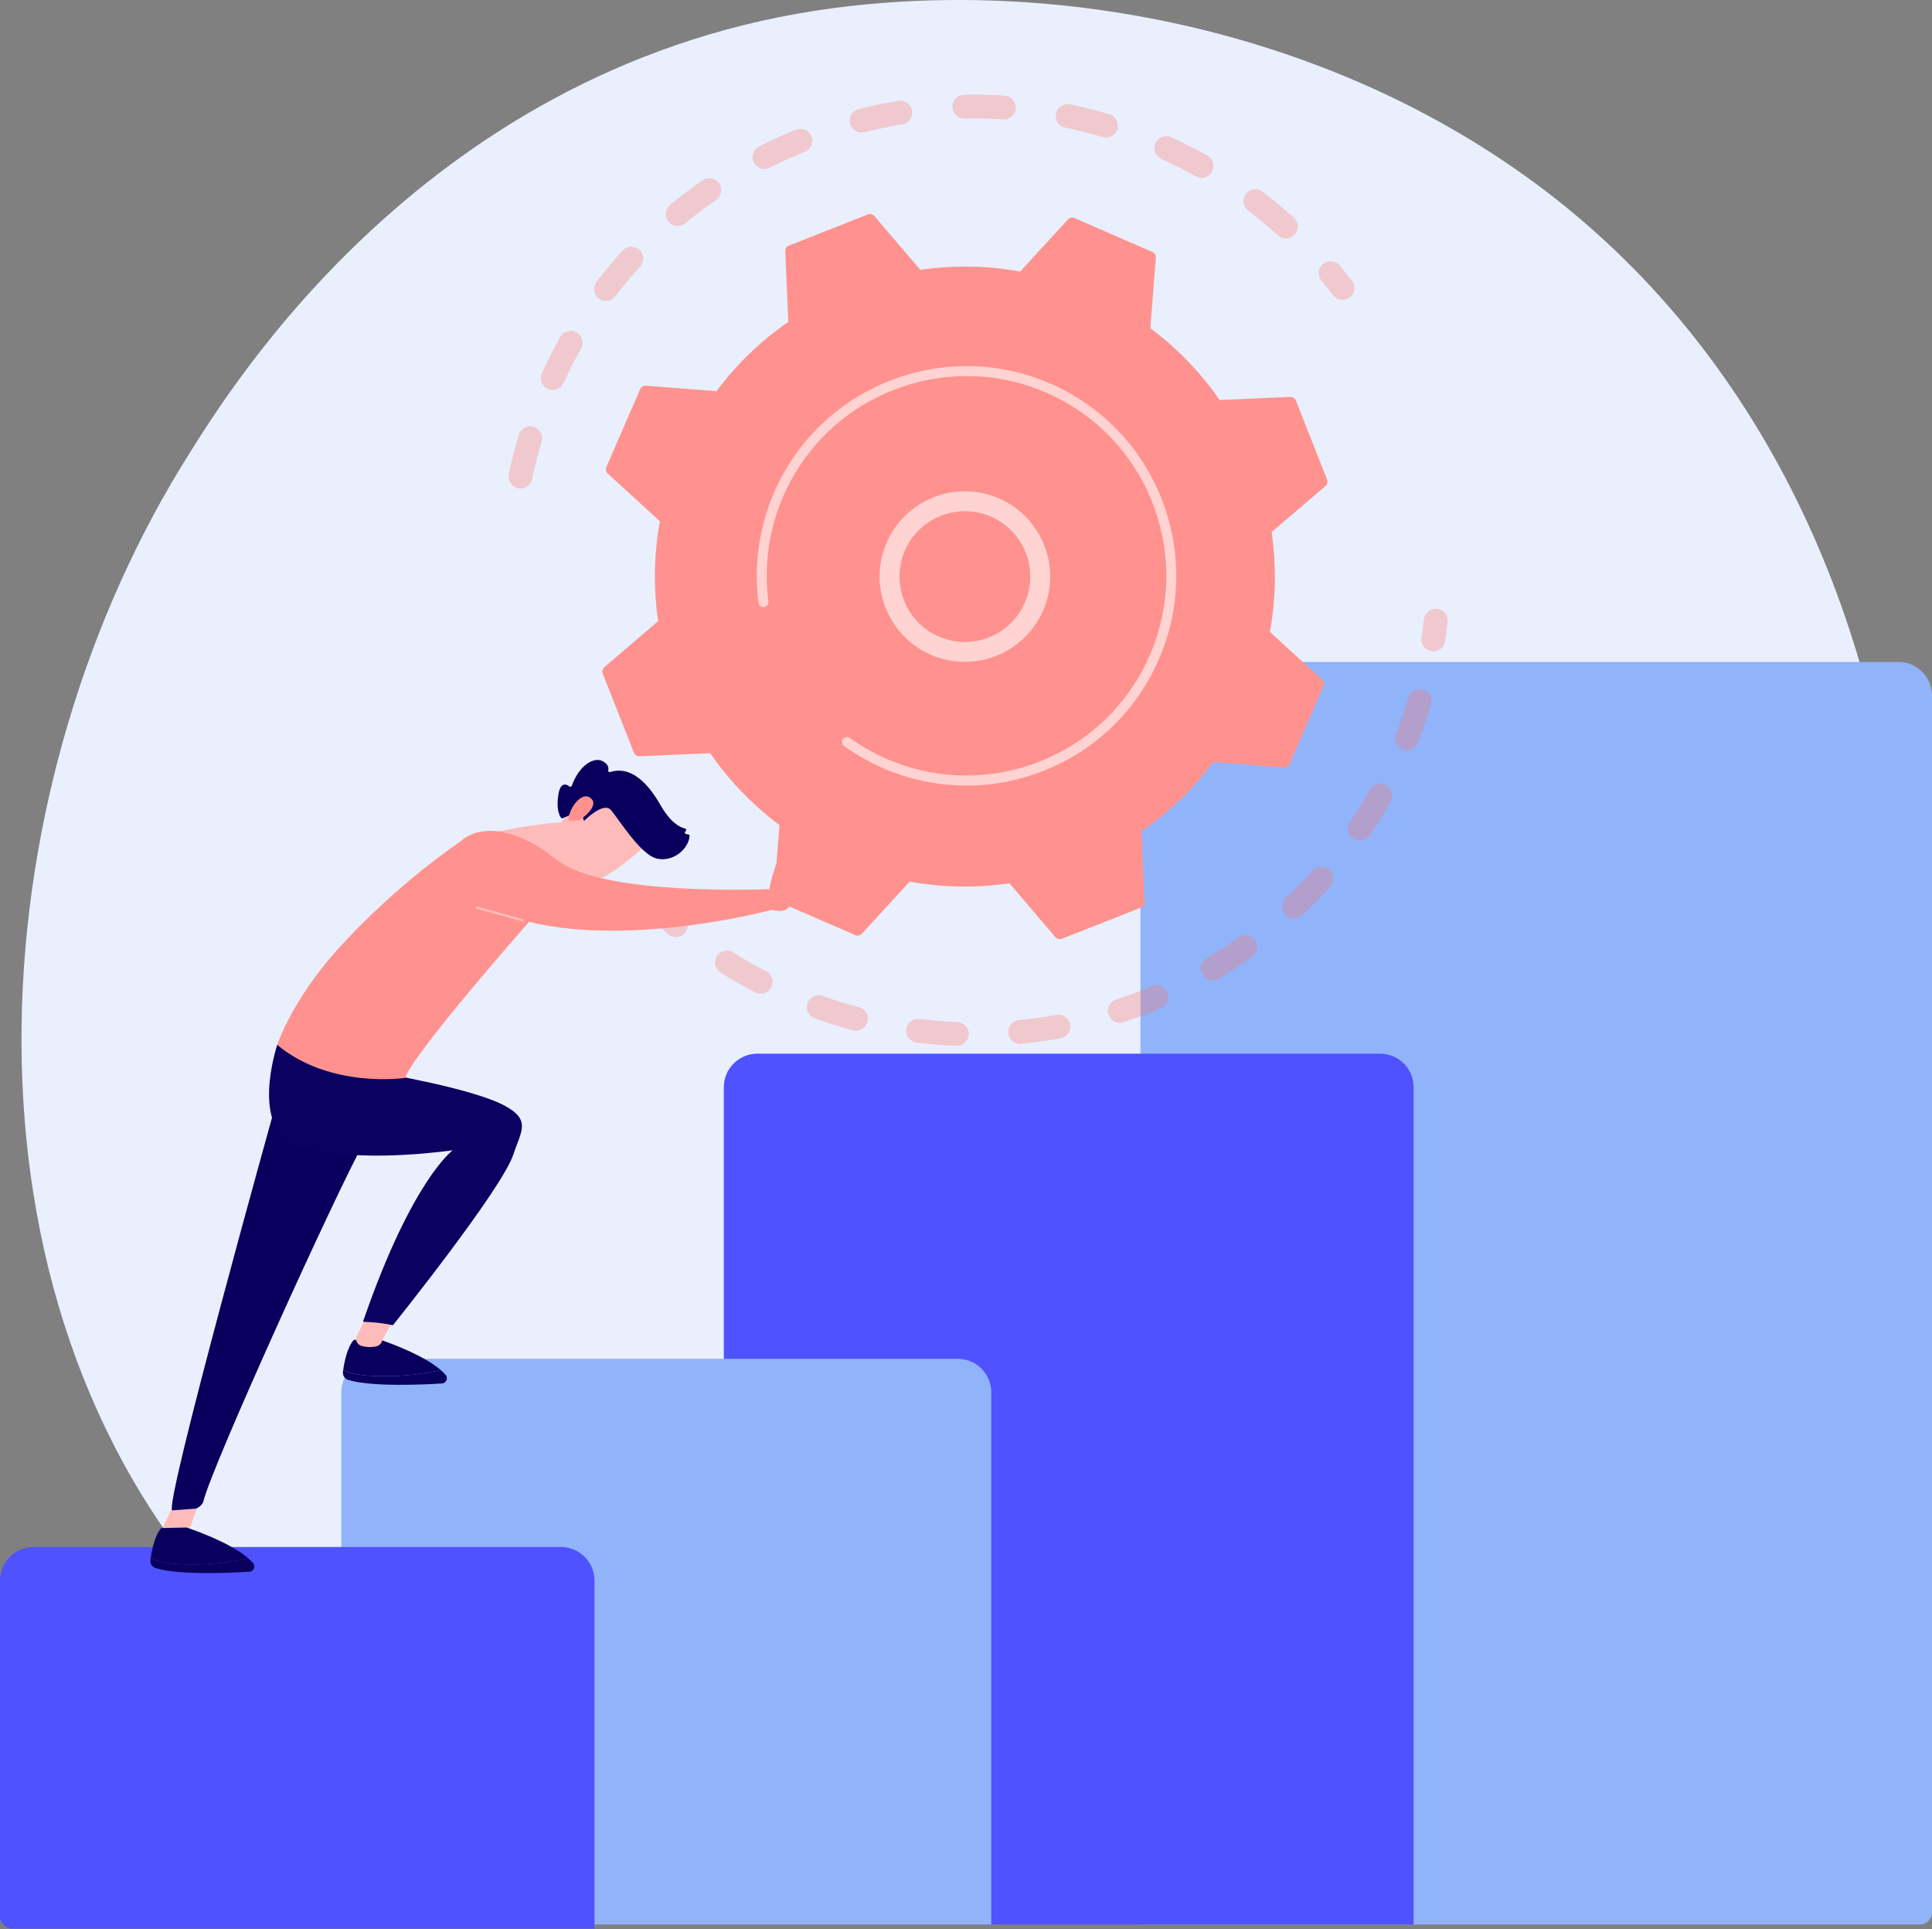 <svg width="2805" height="2801" viewBox="0 0 2805 2801" fill="none" xmlns="http://www.w3.org/2000/svg">
<rect x="0" y="0" width="2805" height="2801" fill="#808080" stroke="none"/>
<path d="M2449.3 2361.43C2393.1 2420.53 2340 2458.63 2298 2488.83C1804.5 2842.93 1220.5 2739.73 1096.4 2714.53C913.101 2677.23 558.801 2605.33 302.701 2304.13C-84.799 1848.43 -24.499 1130.43 276.101 656.53C331.101 569.83 621.501 88.73 1211.8 11.53C1569 -35.17 1985.4 59.03 2287 311.73C2920 842.03 2874.9 1913.33 2449.3 2361.43Z" fill="url(#paint0_linear_4_1811)"/>
<path d="M2787.3 2794.03H1655.8V1009.73C1655.8 982.829 1677.6 961.029 1704.4 961.029H2756.3C2783.2 961.029 2805 982.829 2805 1009.73V2776.33C2805 2786.03 2797 2794.03 2787.3 2794.03Z" fill="#91B3FA"/>
<path d="M2052.4 2794.03H1050.9V1578.43C1050.9 1551.53 1072.7 1529.73 1099.5 1529.73H2003.8C2030.6 1529.73 2052.4 1551.53 2052.4 1578.43V2794.03Z" fill="url(#paint1_linear_4_1811)"/>
<path d="M1439.2 2794.03H513.2C503.4 2794.03 495.5 2786.03 495.5 2776.33V2021.33C495.5 1994.53 517.3 1972.73 544.2 1972.73H1390.5C1417.4 1972.73 1439.2 1994.53 1439.2 2021.33V2794.03Z" fill="#91B3FA"/>
<path d="M863.1 2800.03H17.7C8 2800.03 0 2792.13 0 2782.33V2294.63C0 2267.73 21.8 2245.93 48.7 2245.93H814.4C841.3 2245.93 863.1 2267.73 863.1 2294.63V2800.03Z" fill="url(#paint2_linear_4_1811)"/>
<g opacity="0.3">
<path d="M750.4 708.43C742.1 705.73 736.9 697.23 738.7 688.43C742.7 669.33 747.6 650.13 753.2 631.33C755.9 622.13 765.6 616.93 774.7 619.63C774.833 619.697 774.933 619.73 775 619.73C784 622.63 789 632.13 786.3 641.13C781 659.03 776.4 677.33 772.6 695.43C770.7 704.83 761.5 710.83 752.2 708.93C751.533 708.797 750.933 708.63 750.4 708.43ZM797.3 565.33C796.633 565.13 796 564.864 795.4 564.53C786.7 560.63 782.8 550.33 786.8 541.63C794.9 523.83 803.9 506.13 813.4 489.13C818.1 480.83 828.6 477.83 837 482.53C845.3 487.13 848.3 497.73 843.6 506.03C834.5 522.23 826 539.03 818.3 555.93C814.6 564.03 805.5 567.93 797.3 565.33ZM874.5 436.03C872.7 435.43 870.9 434.53 869.3 433.33C861.7 427.53 860.3 416.73 866 409.13C877.9 393.53 890.6 378.33 903.8 363.83C910.2 356.73 921.1 356.23 928.2 362.63C935.3 369.03 935.8 379.93 929.4 387.03C916.9 400.83 904.8 415.23 893.5 430.03C889 436.03 881.3 438.23 874.5 436.03ZM978.8 327.33C975.7 326.33 972.9 324.53 970.7 321.93C964.6 314.53 965.6 303.63 973 297.53C988 285.03 1003.8 273.03 1019.9 261.83C1027.7 256.33 1038.5 258.33 1044 266.13C1049.4 273.93 1047.5 284.73 1039.6 290.23C1024.4 300.83 1009.4 312.23 995.1 324.13C990.4 328.03 984.2 329.03 978.8 327.33ZM1104.6 244.53C1100.4 243.13 1096.6 240.13 1094.5 235.93C1090.1 227.33 1093.5 216.93 1102 212.63C1119.5 203.83 1137.5 195.53 1155.7 188.23C1164.5 184.63 1174.6 188.83 1178.2 197.73C1181.8 206.53 1177.5 216.63 1168.7 220.23C1151.4 227.23 1134.3 235.03 1117.7 243.43C1113.5 245.63 1108.8 245.83 1104.6 244.53ZM1245.6 191.63C1240.1 189.93 1235.6 185.43 1234.1 179.43C1231.8 170.13 1237.4 160.73 1246.7 158.43C1265.6 153.63 1285.1 149.63 1304.4 146.43C1313.8 144.93 1322.7 151.33 1324.2 160.73C1325.8 170.13 1319.4 179.03 1309.9 180.53C1291.6 183.53 1273.1 187.43 1255.1 191.93C1251.9 192.73 1248.6 192.63 1245.6 191.63ZM1861.6 345.23C1859.4 344.53 1857.2 343.33 1855.3 341.63C1841.5 329.13 1827 317.13 1812.2 305.83C1804.6 300.03 1803.1 289.23 1808.9 281.63C1814.7 274.03 1825.5 272.53 1833.1 278.33C1848.7 290.13 1864 302.83 1878.5 315.93C1885.6 322.33 1886.1 333.33 1879.7 340.33C1875 345.53 1867.9 347.23 1861.6 345.23ZM1394.8 171.33C1387.9 169.23 1382.9 162.83 1382.8 155.33C1382.5 145.73 1390.1 137.83 1399.6 137.63C1419.2 137.13 1439 137.53 1458.6 138.83C1468.1 139.43 1475.3 147.63 1474.7 157.13C1474.1 166.63 1465.9 173.93 1456.4 173.33C1437.8 172.13 1419 171.73 1400.4 172.13C1398.5 172.23 1396.6 171.93 1394.8 171.33ZM1739.3 257.43C1738.23 257.03 1737.17 256.564 1736.1 256.03C1719.9 246.93 1703.1 238.43 1686.1 230.73C1677.4 226.83 1673.5 216.63 1677.5 207.93C1681.4 199.23 1691.7 195.33 1700.4 199.23C1718.2 207.33 1735.9 216.33 1753 225.83C1761.3 230.53 1764.3 241.03 1759.6 249.33C1755.6 256.63 1747 259.83 1739.3 257.43ZM1544.7 184.93C1536.4 182.23 1531.3 173.73 1533.1 164.93C1535 155.63 1544.1 149.63 1553.5 151.53C1572.6 155.43 1591.9 160.23 1610.6 165.83C1610.73 165.897 1610.87 165.93 1611 165.93C1619.9 168.83 1625 178.33 1622.3 187.33C1619.6 196.53 1610 201.73 1600.8 199.03C1583 193.73 1564.7 189.13 1546.5 185.33C1545.9 185.264 1545.3 185.13 1544.7 184.93Z" fill="url(#paint3_linear_4_1811)"/>
<path d="M1943.9 434.531C1940.7 433.531 1937.7 431.531 1935.5 428.631C1930 421.531 1924.4 414.431 1918.6 407.531C1912.5 400.231 1913.5 389.331 1920.9 383.231C1928.2 377.031 1939.1 378.031 1945.2 385.431C1951.2 392.631 1957.2 400.131 1962.9 407.531C1968.7 415.131 1967.3 425.931 1959.7 431.831C1955 435.331 1949.1 436.231 1943.9 434.531Z" fill="url(#paint4_linear_4_1811)"/>
</g>
<g opacity="0.3">
<path d="M2075.7 944.83C2067.8 942.33 2062.6 934.33 2063.9 925.83C2065.2 917.03 2066.4 908.03 2067.4 899.13C2068.4 889.63 2077 882.73 2086.4 883.83C2096 884.83 2102.8 893.43 2101.8 902.83C2100.7 912.23 2099.5 921.73 2098.1 931.03C2096.7 940.43 2087.8 946.93 2078.4 945.53C2077.47 945.397 2076.57 945.163 2075.7 944.83Z" fill="url(#paint5_linear_4_1811)"/>
<path d="M1205.6 1486.13C1198 1483.73 1190.43 1481.16 1182.9 1478.43C1173.9 1475.23 1169.2 1465.33 1172.4 1456.33C1175.7 1447.33 1185.6 1442.63 1194.5 1445.93C1212 1452.13 1229.6 1457.63 1247.2 1462.33C1256.4 1464.73 1261.9 1474.23 1259.4 1483.43C1257 1492.63 1247.5 1498.13 1238.3 1495.73C1227.4 1492.83 1216.4 1489.63 1205.6 1486.13ZM1099.3 1441.93C1098.37 1441.66 1097.43 1441.3 1096.5 1440.83C1079.4 1431.93 1062.5 1422.23 1046.2 1412.03C1038.1 1406.93 1035.7 1396.23 1040.8 1388.13C1045.9 1380.03 1056.6 1377.63 1064.6 1382.73C1080.1 1392.53 1096.2 1401.73 1112.5 1410.13C1120.9 1414.53 1124.2 1425.03 1119.8 1433.43C1115.9 1441.03 1107.1 1444.53 1099.3 1441.93ZM1327.6 1512.93C1319.8 1510.43 1314.7 1502.73 1315.7 1494.33C1316.9 1484.93 1325.5 1478.13 1335 1479.33C1353.1 1481.53 1371.6 1483.03 1389.9 1483.73C1399.5 1484.13 1406.9 1492.23 1406.5 1501.73C1406.2 1511.23 1398.1 1518.73 1388.6 1518.33C1369.3 1517.63 1349.9 1516.03 1330.8 1513.63C1329.67 1513.5 1328.6 1513.26 1327.6 1512.93ZM975.999 1359.63C973.899 1358.93 971.899 1357.83 970.099 1356.33C955.399 1343.93 940.999 1330.73 927.299 1317.13C920.599 1310.43 920.599 1299.43 927.299 1292.73C934.099 1285.93 944.999 1285.93 951.799 1292.73C964.699 1305.63 978.399 1318.13 992.399 1329.93C999.699 1336.13 1000.6 1347.03 994.499 1354.33C989.799 1359.83 982.399 1361.73 975.999 1359.63ZM1475.7 1514.73C1469.4 1512.73 1464.5 1507.03 1463.8 1500.03C1462.8 1490.53 1469.8 1482.03 1479.3 1481.03C1497.4 1479.23 1515.8 1476.63 1533.8 1473.33C1543.2 1471.63 1552.2 1477.83 1554 1487.23C1555.7 1496.63 1549.5 1505.63 1540.1 1507.33C1521.1 1510.83 1501.8 1513.63 1482.7 1515.53C1480.3 1515.73 1477.9 1515.43 1475.7 1514.73ZM1620.7 1484.03C1615.6 1482.43 1611.3 1478.43 1609.5 1472.93C1606.5 1463.93 1611.4 1454.13 1620.5 1451.13C1637.9 1445.43 1655.2 1438.83 1672 1431.63C1680.8 1427.93 1691 1432.03 1694.7 1440.83C1698.5 1449.63 1694.4 1459.73 1685.6 1463.53C1667.9 1471.03 1649.6 1477.93 1631.3 1483.93C1627.7 1485.13 1624 1485.13 1620.7 1484.03ZM1755.4 1422.43C1751.6 1421.13 1748.1 1418.53 1745.9 1414.83C1741 1406.63 1743.6 1396.03 1751.8 1391.13C1767.6 1381.73 1783.1 1371.53 1797.9 1360.93C1805.7 1355.33 1816.5 1357.13 1822 1364.83C1827.6 1372.63 1825.8 1383.43 1818.1 1389.03C1802.4 1400.23 1786.1 1410.93 1769.6 1420.83C1765.1 1423.43 1760 1423.83 1755.4 1422.43ZM1873.6 1332.93C1870.9 1332.03 1868.4 1330.53 1866.3 1328.33C1859.7 1321.43 1860 1310.43 1866.9 1303.83C1880.2 1291.23 1893.1 1277.93 1905.3 1264.33C1911.6 1257.13 1922.6 1256.53 1929.7 1262.83C1936.8 1269.23 1937.5 1280.13 1931.1 1287.33C1918.3 1301.63 1904.7 1315.73 1890.7 1328.93C1886 1333.43 1879.4 1334.73 1873.6 1332.93ZM1969.2 1219.53C1967.67 1219.06 1966.2 1218.36 1964.8 1217.43C1956.9 1212.13 1954.8 1201.43 1960.1 1193.43C1970.2 1178.33 1979.9 1162.43 1988.7 1146.43C1993.4 1138.13 2003.9 1135.13 2012.2 1139.73C2020.6 1144.33 2023.6 1154.83 2019 1163.23C2009.7 1180.03 1999.5 1196.73 1988.8 1212.73C1984.4 1219.23 1976.3 1221.83 1969.2 1219.53ZM2037.5 1088.13C2037.17 1088 2036.83 1087.86 2036.5 1087.73C2027.6 1084.33 2023.2 1074.23 2026.7 1065.33C2031.5 1052.83 2036.1 1039.93 2040.2 1027.13C2041.67 1022.46 2043.1 1017.83 2044.5 1013.23C2047.2 1004.03 2056.8 998.829 2065.9 1001.53C2075.3 1004.03 2080.3 1013.83 2077.6 1023.03C2076.13 1027.9 2074.63 1032.76 2073.1 1037.63C2068.8 1051.13 2064 1064.63 2058.9 1077.83C2055.6 1086.43 2046.2 1090.83 2037.5 1088.13Z" fill="url(#paint6_linear_4_1811)"/>
<path d="M873.599 1251.83C870.299 1250.83 867.299 1248.73 865.099 1245.83C859.399 1238.33 853.799 1230.63 848.399 1222.83C842.999 1215.03 844.899 1204.23 852.799 1198.83C860.599 1193.33 871.399 1195.33 876.799 1203.13C881.999 1210.53 887.299 1217.83 892.699 1224.93C898.399 1232.53 896.899 1243.33 889.299 1249.13C884.699 1252.63 878.799 1253.53 873.599 1251.83Z" fill="url(#paint7_linear_4_1811)"/>
</g>
<path d="M920.301 1092.63C921.601 1095.93 924.901 1098.13 928.501 1097.93L1031.1 1093.53C1058.4 1132.93 1092.1 1168.33 1131.7 1197.83L1123.7 1300.13C1123.4 1303.73 1125.5 1307.03 1128.8 1308.53L1241.7 1357.63C1245 1359.03 1248.9 1358.23 1251.3 1355.53L1320.7 1279.93C1369.2 1288.83 1418.1 1289.33 1465.6 1282.43L1532.3 1360.53C1534.6 1363.23 1538.4 1364.13 1541.8 1362.83L1656.4 1317.73C1659.7 1316.43 1661.9 1313.13 1661.7 1309.53L1657.3 1206.93C1696.7 1179.63 1732.1 1145.83 1761.6 1106.23L1863.9 1114.33C1867.5 1114.53 1870.9 1112.53 1872.3 1109.23L1921.4 996.23C1922.8 992.93 1922 989.13 1919.4 986.73L1843.7 917.33C1852.6 868.73 1853.2 819.93 1846.2 772.43L1924.3 705.73C1927 703.33 1928 699.53 1926.7 696.23L1881.5 581.63C1880.2 578.23 1876.9 576.13 1873.3 576.23L1770.7 580.73C1743.4 541.23 1709.7 505.93 1670.1 476.43L1678.1 374.13C1678.4 370.53 1676.3 367.13 1673 365.73L1560.1 316.63C1556.8 315.13 1552.9 315.93 1550.5 318.63L1481.1 394.23C1432.6 385.43 1383.7 384.83 1336.2 391.73L1269.5 313.73C1267.2 310.93 1263.4 310.03 1260 311.33L1145.4 356.53C1142.1 357.83 1139.9 361.13 1140.1 364.73L1144.5 467.33C1105.1 494.53 1069.7 528.33 1040.2 567.93L937.901 559.93C934.301 559.63 930.901 561.63 929.501 564.93L880.401 677.93C879.001 681.23 879.801 685.03 882.401 687.53L958.101 756.83C949.201 805.43 948.601 854.33 955.601 901.73L877.501 968.53C874.801 970.83 873.801 974.63 875.101 978.03L920.301 1092.63Z" fill="url(#paint8_linear_4_1811)"/>
<path opacity="0.6" fill-rule="evenodd" clip-rule="evenodd" d="M1363.1 955.03C1305.7 936.63 1268.7 878.33 1278.7 817.03C1289.8 749.63 1353.6 703.83 1421 714.93C1453.6 720.33 1482.2 738.03 1501.5 764.93C1520.8 791.73 1528.4 824.53 1523.1 857.13C1512 924.53 1448.2 970.33 1380.8 959.23C1374.73 958.23 1368.83 956.83 1363.1 955.03ZM1430 746.73C1425.53 745.33 1420.97 744.23 1416.3 743.43C1364.6 734.93 1315.7 770.03 1307.2 821.73C1298.7 873.33 1333.8 922.33 1385.5 930.73C1437.2 939.23 1486.1 904.13 1494.6 852.53C1498.7 827.43 1492.8 802.33 1478 781.73C1466 765.03 1449.3 752.83 1430 746.73Z" fill="white"/>
<path opacity="0.6" d="M1311.1 1126.13C1301.23 1123 1291.5 1119.33 1281.9 1115.13C1278.83 1113.8 1275.8 1112.43 1272.8 1111.03C1258.1 1104.03 1243.9 1095.93 1230.6 1086.73C1230.4 1086.6 1230.2 1086.46 1230 1086.33C1229.47 1086 1228.97 1085.63 1228.5 1085.23C1227.5 1084.56 1226.5 1083.86 1225.5 1083.13C1222.9 1081.23 1221.9 1078.03 1222.8 1075.13C1223 1074.4 1223.33 1073.7 1223.8 1073.03C1226.1 1069.83 1230.7 1069.13 1233.9 1071.43C1250.6 1083.33 1268.6 1093.63 1287.6 1101.83C1381.8 1142.83 1486.2 1129.63 1565.7 1076.03C1609.9 1046.33 1646.4 1004.03 1669.2 951.53C1673.2 942.397 1676.7 933.097 1679.7 923.63C1699.9 860.23 1697.8 792.43 1673.1 729.63C1644.7 657.63 1589.9 600.93 1518.9 570.03C1372.2 506.23 1201.1 573.63 1137.3 720.33C1133.37 729.33 1129.9 738.497 1126.9 747.83C1114 788.33 1110.1 831.13 1115.6 873.23C1115.8 874.33 1115.7 875.43 1115.3 876.33C1114.5 878.93 1112.3 880.93 1109.4 881.33C1105.4 881.83 1101.8 879.03 1101.3 875.13C1095.5 830.93 1099.6 785.93 1113.2 743.53C1116.33 733.73 1119.97 724.063 1124.1 714.53C1191 560.63 1370.8 489.83 1524.6 556.73C1599.2 589.23 1656.7 648.73 1686.5 724.33C1712.4 790.23 1714.7 861.43 1693.5 928.03C1690.3 937.897 1686.6 947.664 1682.4 957.33C1650 1031.93 1590.5 1089.43 1514.8 1119.23C1448.9 1145.13 1377.7 1147.43 1311.1 1126.13Z" fill="white"/>
<path d="M251.3 2186.73L237.1 2215.93C237.1 2221.63 241 2226.43 246.5 2227.63C252.2 2228.83 259.7 2229.63 267.1 2227.83C271.7 2226.73 275 2222.73 275.6 2218.03L303.1 2144.33L251.3 2186.73Z" fill="url(#paint9_linear_4_1811)"/>
<path d="M639.801 1988.93C611.401 1964.23 550.401 1944.43 550.401 1944.43L513.701 1945.23C504.301 1955.73 500.101 1976.03 498.301 1988.73C505.201 1992.93 518.201 1996.53 542.001 1997.63C585.901 1999.73 621.501 1993.33 639.801 1988.93Z" fill="url(#paint10_linear_4_1811)"/>
<path d="M639.8 1988.93C621.5 1993.33 585.9 1999.73 542 1997.63C518.2 1996.53 505.2 1992.93 498.3 1988.73C498.167 1989.8 498.034 1990.8 497.9 1991.73C497.3 1996.93 500.5 2001.83 505.5 2003.33C539.1 2013.63 612.9 2010.33 641.6 2008.53C647.8 2008.13 651 2000.93 647.1 1996.23C645 1993.73 642.6 1991.33 639.8 1988.93Z" fill="url(#paint11_linear_4_1811)"/>
<path d="M530.899 1913.53L516.699 1942.73C516.699 1948.33 520.599 1953.23 526.099 1954.33C531.799 1955.63 539.299 1956.43 546.599 1954.53C551.199 1953.43 554.599 1949.53 555.099 1944.83L572.999 1913.53H530.899Z" fill="url(#paint12_linear_4_1811)"/>
<path d="M250.301 2192.73L281.801 2190.43C286.801 2190.63 294.001 2184.83 295.201 2179.93C307.101 2129.53 488.301 1730.53 529.201 1657.23L400.901 1601.03C400.901 1601.03 235.801 2192.23 250.301 2192.73Z" fill="url(#paint13_linear_4_1811)"/>
<path d="M732.499 1605.13C685.499 1579.93 554.699 1558.13 554.699 1558.13L402.499 1516.93C402.499 1516.93 360.699 1641.53 433.899 1664.03C507.099 1686.53 612.999 1675.83 657.299 1670.03C657.299 1670.03 597.999 1712.63 526.999 1918.93C526.999 1918.93 550.899 1919.43 570.399 1924.03C570.399 1924.03 728.799 1726.73 745.399 1675.83C756.399 1642.33 771.699 1626.13 732.499 1605.13Z" fill="url(#paint14_linear_4_1811)"/>
<path d="M823.5 1194.13C790.6 1191.83 690.6 1213.53 690.6 1213.53L742 1255.83C742 1255.83 782.5 1245.93 809.4 1240.63C809.4 1240.63 876 1197.83 823.5 1194.13Z" fill="url(#paint15_linear_4_1811)"/>
<path d="M941.101 1224.03C941.101 1224.03 897.001 1265.03 870.201 1276.13C843.401 1287.23 827.701 1299.33 811.101 1269.63C794.501 1240.03 800.901 1207.83 823.101 1183.93C823.101 1183.93 857.101 1146.53 876.101 1145.63C895.001 1144.63 941.101 1224.03 941.101 1224.03Z" fill="url(#paint16_linear_4_1811)"/>
<path d="M846.499 1187.83L847.899 1191.83C847.899 1191.83 875.799 1163.53 886.799 1175.83C897.899 1188.23 929.699 1241.43 954.299 1246.63C978.099 1251.63 999.699 1232.13 1001.2 1213.73C1001.3 1212.63 1000.4 1211.63 999.199 1211.43L996.299 1210.93C994.299 1210.63 993.599 1208.03 995.299 1206.83C996.899 1205.73 996.399 1203.23 994.499 1202.83C987.099 1201.13 973.599 1194.43 958.899 1168.73C937.999 1132.23 913.199 1112.03 885.999 1120.83C884.299 1121.43 882.699 1119.93 883.099 1118.13C883.899 1114.63 883.099 1109.73 875.699 1105.43C862.999 1097.83 841.099 1110.43 830.199 1140.63C829.699 1142.13 827.899 1142.73 826.699 1141.73C822.399 1138.53 813.599 1134.43 810.599 1154.03C807.499 1173.93 811.999 1183.53 814.299 1186.93C814.899 1187.93 816.099 1188.23 817.099 1187.83L840.399 1177.93C841.599 1177.43 842.999 1178.03 843.499 1179.33L846.499 1187.83Z" fill="url(#paint17_linear_4_1811)"/>
<path d="M841.8 1190.53C841.8 1190.53 872 1170.23 857.5 1158.63C842.9 1146.93 822.9 1179.43 825.9 1191.83L841.8 1190.53Z" fill="url(#paint18_linear_4_1811)"/>
<path d="M1117.1 1319.93C1117.1 1319.93 1141.9 1328.73 1146.5 1313.93C1151 1299.23 1138.2 1259.83 1146.4 1254.43C1154.5 1249.03 1168.5 1221.83 1164.1 1209.43L1153.9 1219.03C1153.9 1219.03 1160.8 1196.23 1153.2 1186.53L1134 1236.03C1134 1236.03 1108.5 1294.93 1117.1 1319.93Z" fill="url(#paint19_linear_4_1811)"/>
<path d="M668.6 1221.63C668.6 1221.63 712.9 1172.83 809.6 1249.03C876.2 1301.53 1116.3 1290.83 1116.3 1290.83C1116.3 1290.83 1116.2 1304.43 1120.9 1320.83C1120.9 1320.83 919.4 1375.33 768.1 1338.33C768.1 1338.33 601 1527.83 588.1 1564.93C588.1 1564.93 479.5 1581.13 402.5 1516.93C402.5 1516.93 423.2 1452.83 490 1378.53C576.9 1282.13 668.6 1221.63 668.6 1221.63Z" fill="url(#paint20_linear_4_1811)"/>
<path d="M691.9 1319.23C691.1 1318.93 690.6 1318.13 690.8 1317.23C691.1 1316.33 692 1315.83 692.9 1316.13C693.5 1316.23 750.4 1332.23 759.4 1334.53C760.3 1334.73 760.9 1335.63 760.6 1336.53C760.4 1337.43 759.5 1337.93 758.6 1337.73C749.6 1335.53 692.6 1319.43 692 1319.33C691.933 1319.33 691.9 1319.3 691.9 1319.23Z" fill="url(#paint21_linear_4_1811)"/>
<path d="M360.301 2262.23C331.901 2237.43 270.801 2217.63 270.801 2217.63L234.101 2218.43C224.801 2228.93 220.601 2249.23 218.801 2262.03C225.701 2266.13 238.601 2269.83 262.401 2270.93C306.401 2273.03 341.901 2266.63 360.301 2262.23Z" fill="url(#paint22_linear_4_1811)"/>
<path d="M360.3 2262.23C341.9 2266.63 306.4 2273.03 262.4 2270.93C238.6 2269.83 225.7 2266.13 218.8 2262.03C218.6 2263.03 218.467 2264 218.4 2264.93C217.7 2270.13 220.9 2275.03 226 2276.63C259.5 2286.93 333.3 2283.63 362.1 2281.83C368.2 2281.43 371.4 2274.23 367.5 2269.43C365.4 2267.03 363 2264.63 360.3 2262.23Z" fill="url(#paint23_linear_4_1811)"/>
<defs>
<linearGradient id="paint0_linear_4_1811" x1="7.78725e+06" y1="1.65692e+07" x2="-1.71803e+06" y2="4.81917e+06" gradientUnits="userSpaceOnUse">
<stop stop-color="#DAE3FE"/>
<stop offset="1" stop-color="#E9EFFD"/>
</linearGradient>
<linearGradient id="paint1_linear_4_1811" x1="3.55297e+06" y1="2.19737e+06" x2="2.24936e+06" y2="4.29436e+06" gradientUnits="userSpaceOnUse">
<stop stop-color="#4F52FF"/>
<stop offset="1" stop-color="#4042E2"/>
</linearGradient>
<linearGradient id="paint2_linear_4_1811" x1="1.45734e+06" y1="1.57185e+06" x2="645398" y2="2.42418e+06" gradientUnits="userSpaceOnUse">
<stop stop-color="#4F52FF"/>
<stop offset="1" stop-color="#4042E2"/>
</linearGradient>
<linearGradient id="paint3_linear_4_1811" x1="1.44117e+06" y1="220303" x2="2.52114e+06" y2="911522" gradientUnits="userSpaceOnUse">
<stop stop-color="#FE7062"/>
<stop offset="1" stop-color="#FF928E"/>
</linearGradient>
<linearGradient id="paint4_linear_4_1811" x1="124938" y1="46359.7" x2="128240" y2="47335" gradientUnits="userSpaceOnUse">
<stop stop-color="#FE7062"/>
<stop offset="1" stop-color="#FF928E"/>
</linearGradient>
<linearGradient id="paint5_linear_4_1811" x1="98414.7" y1="82655.8" x2="100534" y2="83072.7" gradientUnits="userSpaceOnUse">
<stop stop-color="#FE7062"/>
<stop offset="1" stop-color="#FF928E"/>
</linearGradient>
<linearGradient id="paint6_linear_4_1811" x1="1.6646e+06" y1="650292" x2="2.67691e+06" y2="1.37269e+06" gradientUnits="userSpaceOnUse">
<stop stop-color="#FE7062"/>
<stop offset="1" stop-color="#FF928E"/>
</linearGradient>
<linearGradient id="paint7_linear_4_1811" x1="67065.1" y1="94271.8" x2="70282.1" y2="95191.8" gradientUnits="userSpaceOnUse">
<stop stop-color="#FE7062"/>
<stop offset="1" stop-color="#FF928E"/>
</linearGradient>
<linearGradient id="paint8_linear_4_1811" x1="4.36708e+06" y1="4.53364e+06" x2="-170916" y2="530075" gradientUnits="userSpaceOnUse">
<stop stop-color="#FE7062"/>
<stop offset="1" stop-color="#FF928E"/>
</linearGradient>
<linearGradient id="paint9_linear_4_1811" x1="45750.7" y1="221928" x2="50106.7" y2="221928" gradientUnits="userSpaceOnUse">
<stop stop-color="#FEBBBA"/>
<stop offset="1" stop-color="#FF928E"/>
</linearGradient>
<linearGradient id="paint10_linear_4_1811" x1="148592" y1="127916" x2="148208" y2="135371" gradientUnits="userSpaceOnUse">
<stop stop-color="#09005D"/>
<stop offset="1" stop-color="#1A0F91"/>
</linearGradient>
<linearGradient id="paint11_linear_4_1811" x1="155671" y1="55355.9" x2="155547" y2="60813.3" gradientUnits="userSpaceOnUse">
<stop stop-color="#09005D"/>
<stop offset="1" stop-color="#1A0F91"/>
</linearGradient>
<linearGradient id="paint12_linear_4_1811" x1="55082.6" y1="101695" x2="58252.3" y2="101695" gradientUnits="userSpaceOnUse">
<stop stop-color="#FEBBBA"/>
<stop offset="1" stop-color="#FF928E"/>
</linearGradient>
<linearGradient id="paint13_linear_4_1811" x1="423422" y1="1.26784e+06" x2="267665" y2="1.63049e+06" gradientUnits="userSpaceOnUse">
<stop stop-color="#09005D"/>
<stop offset="1" stop-color="#1A0F91"/>
</linearGradient>
<linearGradient id="paint14_linear_4_1811" x1="639006" y1="761858" x2="446851" y2="918000" gradientUnits="userSpaceOnUse">
<stop stop-color="#09005D"/>
<stop offset="1" stop-color="#1A0F91"/>
</linearGradient>
<linearGradient id="paint15_linear_4_1811" x1="174742" y1="105663" x2="183766" y2="93951.6" gradientUnits="userSpaceOnUse">
<stop stop-color="#FEBBBA"/>
<stop offset="1" stop-color="#FF928E"/>
</linearGradient>
<linearGradient id="paint16_linear_4_1811" x1="196166" y1="233490" x2="196443" y2="257066" gradientUnits="userSpaceOnUse">
<stop stop-color="#FEBBBA"/>
<stop offset="1" stop-color="#FF928E"/>
</linearGradient>
<linearGradient id="paint17_linear_4_1811" x1="289184" y1="226940" x2="261907" y2="283198" gradientUnits="userSpaceOnUse">
<stop stop-color="#09005D"/>
<stop offset="1" stop-color="#1A0F91"/>
</linearGradient>
<linearGradient id="paint18_linear_4_1811" x1="51748.1" y1="63207.9" x2="41543.6" y2="56498.7" gradientUnits="userSpaceOnUse">
<stop stop-color="#FEBBBA"/>
<stop offset="1" stop-color="#FF928E"/>
</linearGradient>
<linearGradient id="paint19_linear_4_1811" x1="72129.8" y1="229131" x2="81059.6" y2="223605" gradientUnits="userSpaceOnUse">
<stop stop-color="#FEBBBA"/>
<stop offset="1" stop-color="#FF928E"/>
</linearGradient>
<linearGradient id="paint20_linear_4_1811" x1="784752" y1="671470" x2="791181" y2="343355" gradientUnits="userSpaceOnUse">
<stop stop-color="#FE7062"/>
<stop offset="1" stop-color="#FF928E"/>
</linearGradient>
<linearGradient id="paint21_linear_4_1811" x1="83135.9" y1="40344.9" x2="81579.2" y2="51685.3" gradientUnits="userSpaceOnUse">
<stop stop-color="#FEBBBA"/>
<stop offset="1" stop-color="#FF928E"/>
</linearGradient>
<linearGradient id="paint22_linear_4_1811" x1="108749" y1="143097" x2="108364" y2="150566" gradientUnits="userSpaceOnUse">
<stop stop-color="#09005D"/>
<stop offset="1" stop-color="#1A0F91"/>
</linearGradient>
<linearGradient id="paint23_linear_4_1811" x1="113138" y1="61575.8" x2="113014" y2="67033.9" gradientUnits="userSpaceOnUse">
<stop stop-color="#09005D"/>
<stop offset="1" stop-color="#1A0F91"/>
</linearGradient>
</defs>
</svg>
